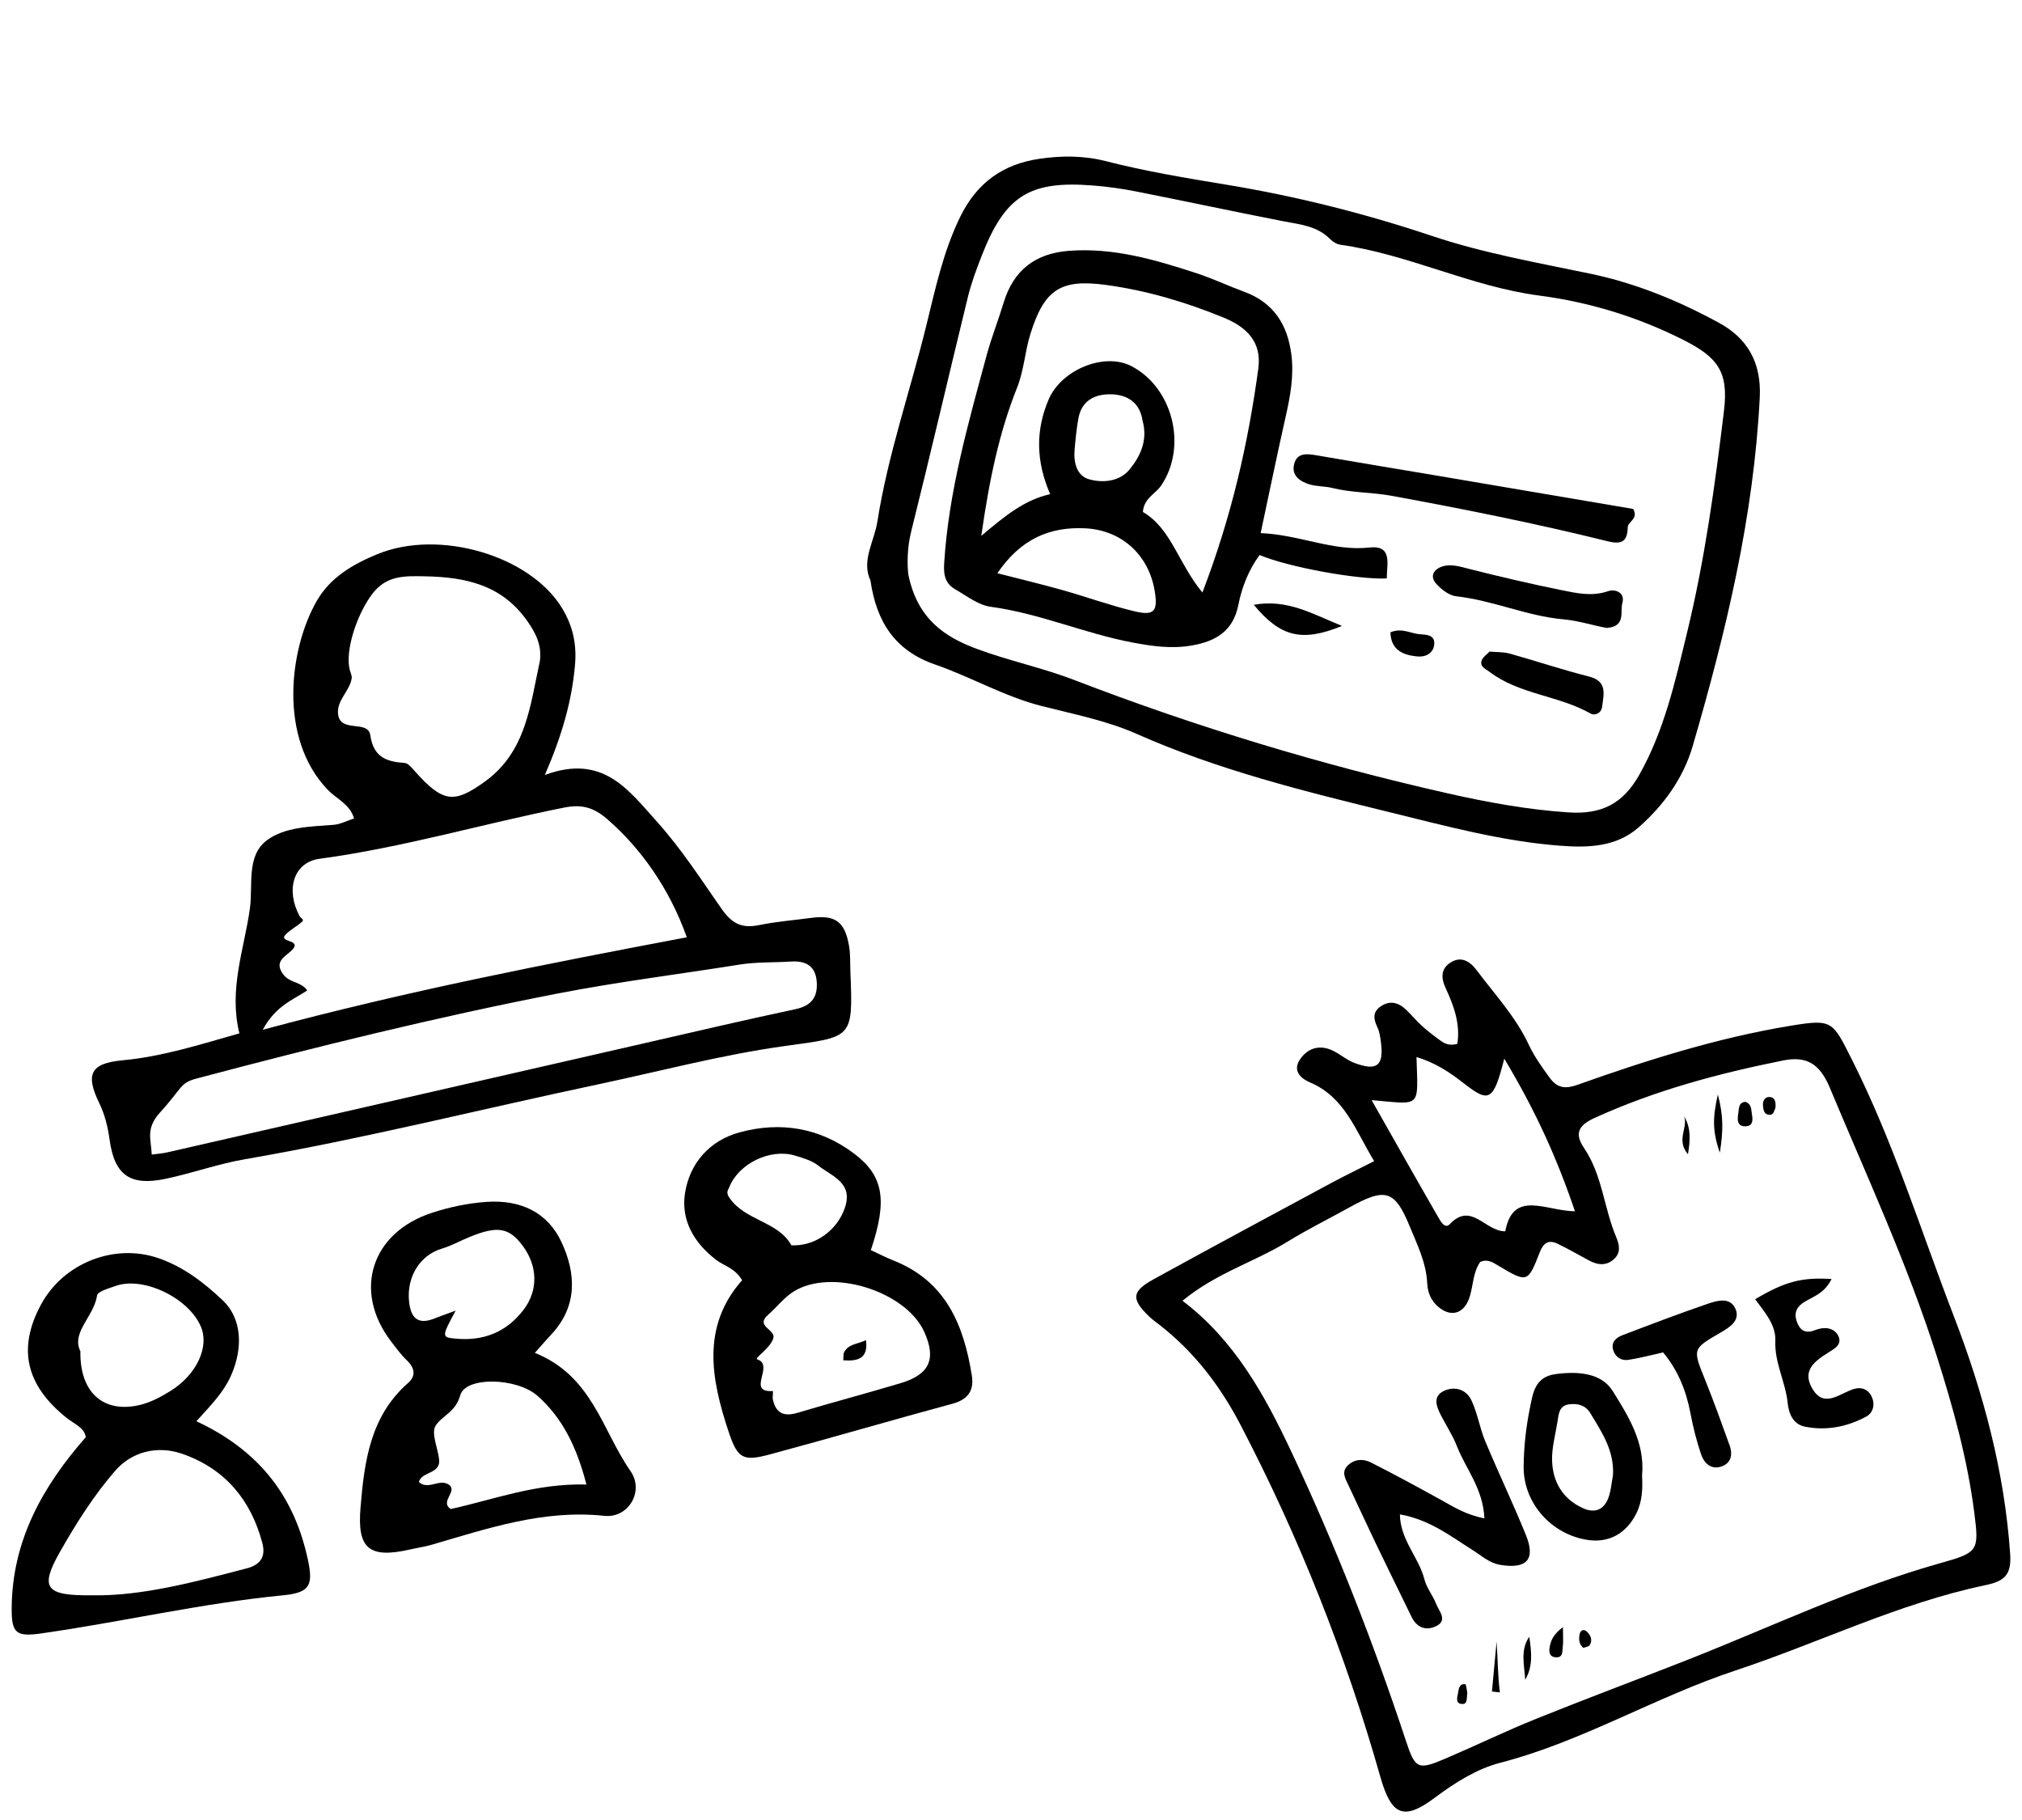 <svg width="130" height="117" viewBox="0 0 130 117" fill="none" xmlns="http://www.w3.org/2000/svg">
<path d="M55.965 37.32C55.365 36.039 56.205 34.828 56.411 33.519C57.087 29.227 58.519 25.139 59.55 20.947C60.132 18.582 60.637 16.192 61.73 13.947C62.811 11.727 64.51 10.549 66.817 10.21C68.229 10.002 69.657 9.991 71.11 10.363C73.652 11.012 76.245 11.445 78.842 11.872C83.34 12.611 87.75 13.723 92.096 15.177C95.38 16.275 98.835 16.884 102.239 17.594C105.179 18.206 107.916 19.336 110.517 20.752C112.313 21.729 113.255 23.267 113.14 25.548C112.753 33.232 110.965 40.628 108.828 47.961C108.221 50.041 106.956 51.778 105.34 53.197C103.899 54.462 102.071 54.505 100.279 54.366C96.542 54.078 92.932 53.094 89.312 52.206C83.802 50.855 78.299 49.495 73.073 47.176C71.152 46.324 69.026 45.912 66.971 45.388C64.568 44.776 62.428 43.517 60.11 42.716C57.551 41.832 56.349 39.982 55.965 37.32ZM58.397 36.922C58.977 39.802 60.755 40.951 62.793 41.711C64.85 42.478 67.026 42.927 69.072 43.716C76.906 46.734 84.916 49.158 93.1 51.006C95.64 51.58 98.195 52.047 100.816 52.225C102.956 52.371 104.34 51.682 105.393 49.812C107.005 46.952 107.699 43.816 108.46 40.694C109.605 35.997 110.257 31.211 110.838 26.422C111.147 23.88 110.441 22.96 108.16 21.817C105.246 20.357 102.159 19.42 98.963 19.001C94.56 18.424 90.565 16.35 86.187 15.735C85.953 15.702 85.694 15.551 85.526 15.378C84.688 14.52 83.583 14.432 82.497 14.221C79.335 13.604 76.185 12.928 73.025 12.304C72.113 12.124 71.185 11.997 70.257 11.924C66.172 11.602 64.615 12.593 63.108 16.464C62.772 17.327 62.445 18.203 62.226 19.101C61 24.119 59.836 29.152 58.583 34.163C58.305 35.273 58.331 36.339 58.397 36.922Z" fill="black"/>
<path d="M15.391 66.431C14.691 63.591 15.701 61.02 16.067 58.405C16.276 56.907 15.815 55.008 17.172 54.008C18.318 53.162 19.953 53.138 21.436 53.026C21.881 52.992 22.311 52.761 22.765 52.614C22.492 51.693 21.643 51.361 21.089 50.79C17.863 47.46 18.603 41.683 20.373 38.618C21.245 37.109 22.695 36.271 24.256 35.627C28.243 33.984 34.074 35.719 36.125 39.076C36.836 40.24 37.087 41.415 36.968 42.758C36.764 45.066 36.14 47.261 35.03 49.819C38.759 48.443 40.389 50.763 42.263 52.851C43.817 54.584 45.065 56.524 46.38 58.407C47.092 59.428 47.728 59.693 48.843 59.464C49.923 59.242 51.033 59.158 52.129 59.01C53.697 58.798 54.317 59.231 54.588 60.812C54.681 61.353 54.652 61.916 54.674 62.47C54.848 66.833 54.82 66.636 50.403 67.252C46.398 67.811 42.46 68.86 38.494 69.7C30.908 71.305 23.386 73.206 15.737 74.524C14.02 74.82 12.357 75.422 10.648 75.781C8.367 76.26 7.362 75.553 7.046 73.267C6.93 72.431 6.745 71.664 6.373 70.897C5.49 69.072 5.804 68.357 7.856 68.165C10.452 67.924 12.872 67.144 15.391 66.431ZM44.155 60.254C43.051 57.125 41.182 54.505 39.022 52.642C38.166 51.904 37.399 51.691 36.273 51.916C31.021 52.962 25.872 54.492 20.546 55.207C18.876 55.431 18.345 57.195 19.264 58.899C19.326 59.012 19.577 59.108 19.425 59.249C19.091 59.559 18.651 59.764 18.348 60.096C17.884 60.602 19.506 60.376 18.735 61.114C18.323 61.507 17.577 61.822 18.234 62.669C18.639 63.19 19.366 63.106 19.754 63.671C18.839 64.281 17.741 64.638 16.891 66.2C26.196 63.697 35.157 61.959 44.155 60.254ZM9.754 74.224C10.182 74.165 10.457 74.148 10.722 74.088C20.958 71.749 31.192 69.405 41.428 67.065C44.66 66.326 47.889 65.567 51.133 64.878C52.132 64.665 52.565 64.148 52.514 63.17C52.458 62.11 51.83 61.752 50.846 61.814C49.745 61.884 48.627 61.836 47.543 62.01C43.634 62.634 39.708 63.118 35.812 63.877C28.024 65.394 20.337 67.293 12.675 69.324C11.539 69.626 11.789 69.87 10.296 71.508C9.337 72.561 9.723 73.246 9.754 74.224ZM34.714 42.475C34.834 41.467 34.451 40.699 33.886 39.901C32.26 37.605 29.956 37.101 27.343 37.049C25.995 37.022 24.828 36.979 23.908 38.216C22.932 39.53 22.165 41.849 22.491 43.084C22.538 43.26 22.638 43.446 22.611 43.611C22.478 44.432 21.647 45.018 21.734 45.888C21.86 47.161 23.66 46.239 23.809 47.269C24.012 48.677 24.844 48.968 26.015 49.047C26.239 49.062 26.47 49.35 26.651 49.554C28.465 51.596 29.177 51.678 31.146 50.266C33.85 48.329 34.088 45.32 34.714 42.475Z" fill="black"/>
<path d="M34.385 86.971C38.086 88.45 38.715 91.96 40.535 94.565C41.438 95.86 40.409 97.612 38.856 97.447C34.949 97.031 31.371 98.252 27.741 99.309C27.299 99.438 26.838 99.501 26.388 99.604C23.718 100.215 22.96 99.552 23.178 96.928C23.425 93.946 23.799 91.045 26.242 88.901C26.728 88.474 26.689 87.961 26.183 87.476C25.786 87.096 25.454 86.644 25.12 86.203C22.671 82.969 23.885 79.229 27.772 77.966C28.92 77.594 30.071 77.348 31.287 77.264C33.474 77.115 35.204 77.934 36.099 79.847C37.031 81.842 37.151 83.963 35.453 85.776C35.208 86.037 34.975 86.309 34.385 86.971ZM37.703 95.433C37.085 93.036 36.175 91.166 34.562 89.736C33.23 88.556 29.933 88.473 29.59 89.697C29.281 90.799 28.444 90.982 28.012 91.644C27.703 92.117 28.147 93.072 28.232 93.815C28.341 94.774 27.132 94.571 26.929 95.27C27.512 95.797 28.187 95.1 28.768 95.392C29.573 95.797 28.21 96.509 28.979 97.008C31.74 96.407 34.421 95.351 37.703 95.433ZM29.296 84.254C28.383 85.944 28.388 85.97 29.285 86.055C31.079 86.226 32.56 85.644 33.662 84.2C34.608 82.959 34.578 81.4 33.615 80.099C32.742 78.919 32.006 78.776 30.187 79.521C29.596 79.762 29.049 80.076 28.418 80.265C26.965 80.699 26.147 82.116 26.297 83.639C26.398 84.677 26.823 85.203 27.931 84.76C28.261 84.628 28.597 84.512 29.296 84.254Z" fill="black"/>
<path d="M12.626 91.366C16.494 93.168 18.776 95.961 19.713 99.907C20.166 101.818 20.056 102.373 18.228 102.552C12.986 103.062 7.859 104.263 2.657 105.005C1.034 105.236 0.735 105 0.751 103.349C0.79 99.059 2.711 95.584 5.516 92.39C5.426 91.77 4.771 91.54 4.295 91.16C1.661 89.06 1.115 86.697 2.628 83.88C4.079 81.178 7.367 79.91 10.184 80.881C11.805 81.441 13.11 82.452 14.314 83.587C15.546 84.748 15.661 86.642 14.831 88.478C14.365 89.508 13.593 90.3 12.626 91.366ZM5.917 102.555C9.086 102.616 12.479 101.709 15.874 100.82C16.724 100.597 17.107 100.091 16.864 99.183C16.123 96.404 14.458 94.422 11.736 93.466C10.12 92.899 8.476 93.323 7.413 94.543C6.046 96.111 4.908 97.913 3.874 99.73C2.536 102.08 2.895 102.59 5.917 102.555ZM5.169 86.87C5.12 89.558 6.689 90.867 8.991 90.319C9.688 90.153 10.365 89.793 10.979 89.408C12.666 88.351 13.468 86.567 12.912 85.276C12.11 83.415 9.188 82.024 7.407 82.676C6.986 82.83 6.28 83.022 6.242 83.276C6.041 84.64 4.562 85.653 5.169 86.87Z" fill="black"/>
<path d="M55.989 80.365C56.472 80.588 56.958 80.84 57.464 81.041C60.814 82.37 61.97 85.192 62.483 88.435C62.633 89.383 62.242 89.969 61.237 90.24C57.321 91.296 53.428 92.442 49.511 93.494C47.791 93.956 47.431 93.786 46.86 92.084C45.72 88.681 45.075 85.271 47.712 82.302C47.249 81.514 46.562 81.386 46.059 81.004C44.636 79.924 43.767 78.451 44.04 76.704C44.343 74.767 45.631 73.319 47.54 72.797C50.155 72.081 52.686 72.486 54.9 74.15C56.813 75.589 57.07 77.148 55.989 80.365ZM49.698 89.424C49.691 89.582 49.684 89.739 49.677 89.897C49.853 90.816 50.354 91.099 51.27 90.825C53.477 90.164 55.706 89.577 57.912 88.915C59.769 88.358 60.206 87.362 59.429 85.633C58.246 83.001 53.454 81.494 51.01 83.036C50.399 83.421 49.94 84.042 49.384 84.522C48.535 85.255 49.852 85.46 49.725 86.001C49.575 86.642 48.472 87.318 48.678 87.384C49.844 87.756 47.935 89.54 49.698 89.424ZM50.88 80.056C52.435 80.128 53.822 79.072 54.309 77.676C54.886 76.024 53.495 75.636 52.629 74.945C52.215 74.614 51.645 74.448 51.121 74.289C49.533 73.809 47.499 74.79 46.891 76.31C46.812 76.509 46.658 76.648 46.885 76.984C47.903 78.495 50.023 78.496 50.88 80.056Z" fill="black"/>
<path d="M54.236 87.013C54.493 86.371 55.159 86.42 55.676 86.149C55.84 87.352 55.13 87.515 54.216 87.448C54.222 87.303 54.229 87.158 54.236 87.013Z" fill="black"/>
<path d="M88.349 74.644C87.144 72.677 86.467 70.524 84.203 69.574C83.722 69.372 83.098 68.9 83.534 68.182C83.974 67.459 84.692 67.157 85.507 67.462C86.052 67.665 86.506 68.112 87.051 68.32C88.519 68.879 88.972 68.526 88.788 67.034C88.747 66.699 88.7 66.345 88.559 66.046C88.317 65.535 88.226 65.078 88.749 64.71C89.326 64.303 89.879 64.425 90.366 64.878C90.739 65.225 91.061 65.626 91.438 65.967C91.814 66.306 92.221 66.612 92.63 66.909C92.908 67.111 93.224 67.239 93.695 67.105C93.897 65.845 93.481 64.673 92.946 63.524C92.67 62.932 92.606 62.338 93.191 61.924C93.902 61.419 94.491 61.776 94.937 62.37C96.104 63.925 97.447 65.363 98.283 67.147C98.646 67.923 99.135 68.603 99.637 69.289C100.13 69.964 100.659 70.007 101.399 69.745C105.872 68.157 110.385 66.724 115.089 65.947C117.821 65.496 117.808 65.626 119.059 68.107C121.738 73.421 123.487 79.088 125.615 84.609C127.511 89.526 128.871 94.585 129.238 99.884C129.328 101.192 128.933 101.635 127.663 101.9C122.072 103.068 116.939 105.614 111.556 107.396C106.403 109.103 101.731 111.957 96.447 113.324C94.949 113.712 93.542 114.599 92.241 115.572C90.23 117.075 89.45 116.702 88.745 114.221C86.519 106.379 83.534 98.839 79.759 91.604C78.439 89.073 76.766 86.892 74.517 85.145C74.316 84.989 74.105 84.843 73.921 84.668C72.713 83.519 72.735 83.027 74.181 82.231C77.966 80.147 81.775 78.106 85.578 76.056C86.396 75.616 87.233 75.211 88.349 74.644ZM76.025 83.621C79.388 86.164 81.332 89.729 83.003 93.279C85.849 99.325 88.296 105.572 90.399 111.935C90.992 113.73 91.172 113.804 92.944 113.046C94.89 112.215 96.797 111.288 98.759 110.497C101.977 109.198 105.231 107.989 108.46 106.718C113.89 104.58 119.166 102.049 124.814 100.469C127.196 99.802 127.242 99.673 126.935 97.259C126.494 93.807 125.571 90.474 124.514 87.155C122.632 81.24 120.023 75.626 117.641 69.918C116.995 68.37 116.132 67.876 114.651 68.172C110.49 69.005 106.403 70.098 102.519 71.868C101.529 72.319 101.187 72.835 101.842 73.8C103.013 75.524 103.117 77.636 103.899 79.502C104.113 80.012 104.22 80.494 103.805 80.905C103.318 81.387 102.739 81.343 102.162 81.03C101.492 80.668 100.83 80.287 100.145 79.955C99.576 79.681 99.238 79.885 98.999 80.495C98.226 82.473 98.201 82.47 96.363 81.385C95.996 81.168 95.658 80.911 95.169 81.122C94.729 81.745 94.721 82.529 94.523 83.258C94.205 84.43 93.334 84.736 92.481 84.019C92.001 83.616 91.788 83.096 91.756 82.458C91.69 81.161 91.112 80 90.632 78.831C89.675 76.502 89.068 76.337 86.791 77.601C85.456 78.342 84.083 79.019 82.784 79.818C80.65 81.132 78.175 81.844 76.025 83.621ZM96.714 68.056C96.016 70.791 95.745 70.92 94.112 69.641C93.199 68.926 92.256 68.306 91.07 67.953C91.168 71.296 91.413 70.995 88.185 70.723C89.653 73.312 91.055 75.799 92.481 78.271C92.623 78.517 92.901 79.022 93.21 78.696C94.597 77.235 95.461 79.153 96.776 79.157C97.289 76.449 99.373 77.853 101.258 77.867C100.09 74.423 98.72 71.402 96.714 68.056Z" fill="black"/>
<path d="M95.437 97.609C95.349 95.683 94.233 94.422 93.665 92.958C93.391 92.252 92.955 91.61 92.613 90.928C92.334 90.373 92.116 89.744 92.848 89.409C93.547 89.089 94.273 89.335 94.595 90.006C94.993 90.833 95.129 91.783 95.484 92.635C96.329 94.662 97.281 96.646 98.105 98.681C98.743 100.255 98.158 100.874 96.475 100.602C95.758 100.487 95.272 100.021 94.703 99.663C93.281 98.769 91.944 97.7 90.003 97.353C90.024 98.996 91.223 100.115 91.576 101.518C91.717 102.079 92.124 102.568 92.339 103.117C92.531 103.606 93.146 104.218 92.227 104.585C91.604 104.834 91.069 104.586 90.762 103.958C89.981 102.362 89.197 100.767 88.427 99.166C87.842 97.946 87.28 96.715 86.701 95.492C86.484 95.033 86.192 94.586 86.727 94.141C87.18 93.764 87.704 93.796 88.155 94.024C89.66 94.786 91.144 95.592 92.621 96.408C93.436 96.858 94.217 97.372 95.437 97.609Z" fill="black"/>
<path d="M105.573 94.84C105.613 95.666 105.602 96.499 105.203 97.296C104.569 98.562 103.47 99.193 102.117 99.002C99.771 98.67 97.933 96.645 97.959 94.268C97.972 93.017 98.11 91.75 98.361 90.525C98.549 89.608 98.655 88.525 99.988 88.339C101.416 88.14 102.951 88.245 103.684 89.421C104.681 91.023 105.771 92.734 105.573 94.84ZM103.701 94.848C103.804 93.284 102.99 92.069 102.239 90.836C101.941 90.348 101.465 90.214 100.92 90.272C100.233 90.344 100.214 90.894 100.135 91.391C100.004 92.227 99.762 93.069 99.788 93.901C99.83 95.252 100.454 96.34 101.74 96.941C102.489 97.292 103.091 97.094 103.393 96.328C103.575 95.866 103.604 95.343 103.701 94.848Z" fill="black"/>
<path d="M117.758 82.223C117.311 83.12 116.63 83.331 116.053 83.669C115.549 83.964 115.32 84.351 115.512 84.929C115.703 85.5 116.045 85.758 116.666 85.518C116.898 85.429 117.164 85.362 117.407 85.379C117.752 85.403 118.06 85.579 118.207 85.913C118.372 86.292 118.164 86.55 117.86 86.749C116.933 87.354 115.727 87.945 116.536 89.295C117.301 90.572 118.316 89.537 119.226 89.282C119.674 89.157 120.082 89.303 120.305 89.724C120.584 90.247 120.449 90.817 119.98 91.069C118.762 91.724 117.425 91.99 116.05 91.715C115.269 91.559 115.004 90.867 114.933 90.178C114.792 88.826 114.083 87.604 114.141 86.198C114.184 85.142 113.432 84.338 112.845 83.522C114.746 82.391 115.839 82.098 117.758 82.223Z" fill="black"/>
<path d="M106.926 86.941C106.174 87.107 105.444 87.303 104.703 87.419C104.248 87.49 103.862 87.255 103.72 86.802C103.561 86.298 103.891 85.993 104.303 85.837C106.117 85.146 107.932 84.453 109.767 83.824C110.383 83.612 111.226 83.358 111.572 84.127C111.914 84.889 111.209 85.323 110.612 85.67C108.806 86.719 108.825 86.71 109.606 88.651C110.173 90.062 110.691 91.493 111.205 92.925C111.39 93.441 111.334 93.985 110.785 94.231C110.102 94.536 109.597 94.138 109.385 93.532C109.08 92.658 108.854 91.749 108.681 90.838C108.406 89.399 107.884 88.091 106.926 86.941Z" fill="black"/>
<path d="M95.922 108.741C96.021 107.67 96.121 106.599 96.22 105.528C96.297 106.62 96.293 107.7 96.43 108.796C96.26 108.778 96.091 108.76 95.922 108.741Z" fill="black"/>
<path d="M98.32 105.22C98.468 106.186 98.571 107.121 98.059 107.986C98.007 107.04 97.727 106.084 98.32 105.22Z" fill="black"/>
<path d="M112.211 70.832C112.623 70.97 112.584 71.33 112.637 71.636C112.695 71.968 112.718 72.356 112.288 72.399C111.659 72.462 111.695 71.961 111.76 71.563C111.806 71.28 111.761 70.874 112.211 70.832Z" fill="black"/>
<path d="M110.574 74.104C110.073 72.68 110.125 71.777 110.446 70.36C110.812 71.764 110.796 72.667 110.574 74.104Z" fill="black"/>
<path d="M100.485 104.601C100.485 105.228 100.52 105.547 100.475 105.855C100.435 106.136 100.519 106.573 100.029 106.542C99.597 106.514 99.573 106.173 99.64 105.842C99.72 105.45 99.857 105.079 100.485 104.601Z" fill="black"/>
<path d="M114.149 71.215C114.118 71.271 114.035 71.619 113.887 71.65C113.432 71.743 113.354 71.359 113.345 71.015C113.338 70.743 113.48 70.507 113.779 70.521C114.065 70.535 114.193 70.753 114.149 71.215Z" fill="black"/>
<path d="M108.524 74.204C107.733 73.264 108.554 72.498 108.272 71.754C108.718 72.495 108.678 73.246 108.524 74.204Z" fill="black"/>
<path d="M101.8 105.937C101.518 105.708 101.5 105.389 101.554 105.077C101.602 104.799 101.82 104.693 102.033 104.898C102.27 105.125 102.406 105.441 102.207 105.759C102.143 105.862 101.94 105.88 101.8 105.937Z" fill="black"/>
<path d="M94.338 108.83C94.277 109.202 94.386 109.635 93.891 109.525C93.605 109.461 93.679 109.134 93.729 108.908C93.791 108.625 93.776 108.235 94.202 108.267C94.27 108.272 94.306 108.689 94.338 108.83Z" fill="black"/>
<path d="M81.051 34.271C83.581 34.379 85.692 35.457 88.051 35.197C89.568 35.029 89.148 36.313 89.161 37.187C87.257 37.267 82.832 36.459 80.982 35.68C80.282 36.637 79.843 37.737 79.617 38.887C79.28 40.595 78.134 41.239 76.59 41.501C75.311 41.718 74.065 41.542 72.808 41.304C69.725 40.721 66.826 39.428 63.693 39.007C62.904 38.901 62.166 38.318 61.436 37.898C60.803 37.533 60.652 37.039 60.703 36.217C60.987 31.618 62.245 27.233 63.437 22.83C63.747 21.688 64.186 20.582 64.53 19.448C65.159 17.377 66.554 16.291 68.717 16.125C71.58 15.905 74.259 16.693 76.921 17.562C77.966 17.903 78.966 18.378 79.998 18.758C81.873 19.448 82.772 20.853 83.022 22.765C83.202 24.138 82.959 25.461 82.657 26.793C82.117 29.183 81.625 31.585 81.051 34.271ZM63.09 34.448C64.69 33.095 65.906 32.128 67.517 31.768C66.598 29.637 66.578 27.663 67.417 25.687C68.235 23.763 70.999 22.637 72.732 23.532C75.41 24.914 76.351 28.708 74.658 31.208C74.288 31.753 73.543 32.027 73.48 32.913C75.305 33.977 75.746 36.206 77.306 38.09C79.196 33.16 80.249 28.48 80.9 23.698C81.136 21.96 80.127 21.014 78.666 20.416C76.224 19.416 73.708 18.668 71.085 18.315C68.181 17.924 67.138 18.612 66.245 21.475C65.892 22.61 65.836 23.807 65.387 24.932C64.251 27.779 63.618 30.76 63.09 34.448ZM64.124 36.85C65.747 37.268 67.048 37.577 68.333 37.941C69.874 38.376 71.385 38.927 72.941 39.298C74.214 39.602 74.455 39.292 74.238 37.986C73.853 35.662 72.096 34.062 69.738 33.961C67.483 33.863 65.628 34.642 64.124 36.85ZM73.46 27.051C73.29 25.896 72.505 25.346 71.352 25.347C70.326 25.349 69.531 25.793 69.332 26.902C69.213 27.567 69.146 28.242 69.088 28.916C69.018 29.733 69.226 30.589 70.024 30.812C70.912 31.059 71.985 30.96 72.623 30.18C73.319 29.328 73.805 28.305 73.46 27.051Z" fill="black"/>
<path d="M105.006 32.719C105.358 33.37 104.659 33.521 104.652 33.898C104.633 34.84 104.237 35.013 103.357 34.795C98.757 33.654 94.113 32.724 89.45 31.87C88.192 31.639 86.914 31.683 85.675 31.373C85.184 31.25 84.651 31.282 84.171 31.133C83.58 30.95 83.03 30.577 83.198 29.859C83.376 29.094 84.009 29.161 84.636 29.269C87.136 29.703 89.641 30.112 92.142 30.535C96.459 31.266 100.774 32 105.006 32.719Z" fill="black"/>
<path d="M103.313 40.367C102.478 40.23 101.527 39.904 100.507 39.813C98.164 39.605 95.976 38.592 93.624 38.333C93.174 38.284 92.692 37.907 92.361 37.553C91.885 37.044 92.188 36.582 92.749 36.41C93.321 36.235 93.9 36.433 94.483 36.58C96.445 37.075 98.417 37.537 100.4 37.939C101.374 38.136 102.354 38.359 103.384 38.005C103.836 37.85 104.502 38.078 104.304 38.778C104.147 39.333 104.552 40.265 103.313 40.367Z" fill="black"/>
<path d="M95.769 41.888C96.227 41.93 96.661 41.905 97.058 42.016C98.762 42.491 100.442 43.057 102.156 43.49C103.365 43.795 103.103 44.627 103.006 45.426C102.953 45.862 102.531 46.026 102.256 45.869C100.197 44.697 97.677 44.651 95.755 43.182C95.526 43.007 95.083 42.848 95.282 42.413C95.377 42.205 95.606 42.058 95.769 41.888Z" fill="black"/>
<path d="M80.609 38.879C82.758 38.493 84.348 39.453 86.28 40.239C83.705 41.293 82.321 40.948 80.609 38.879Z" fill="black"/>
<path d="M89.394 40.647C90.152 40.34 90.698 40.732 91.281 40.771C91.674 40.797 92.234 40.808 92.215 41.363C92.195 41.956 91.708 42.248 91.148 42.201C90.186 42.122 89.422 41.773 89.394 40.647Z" fill="black"/>
</svg>
